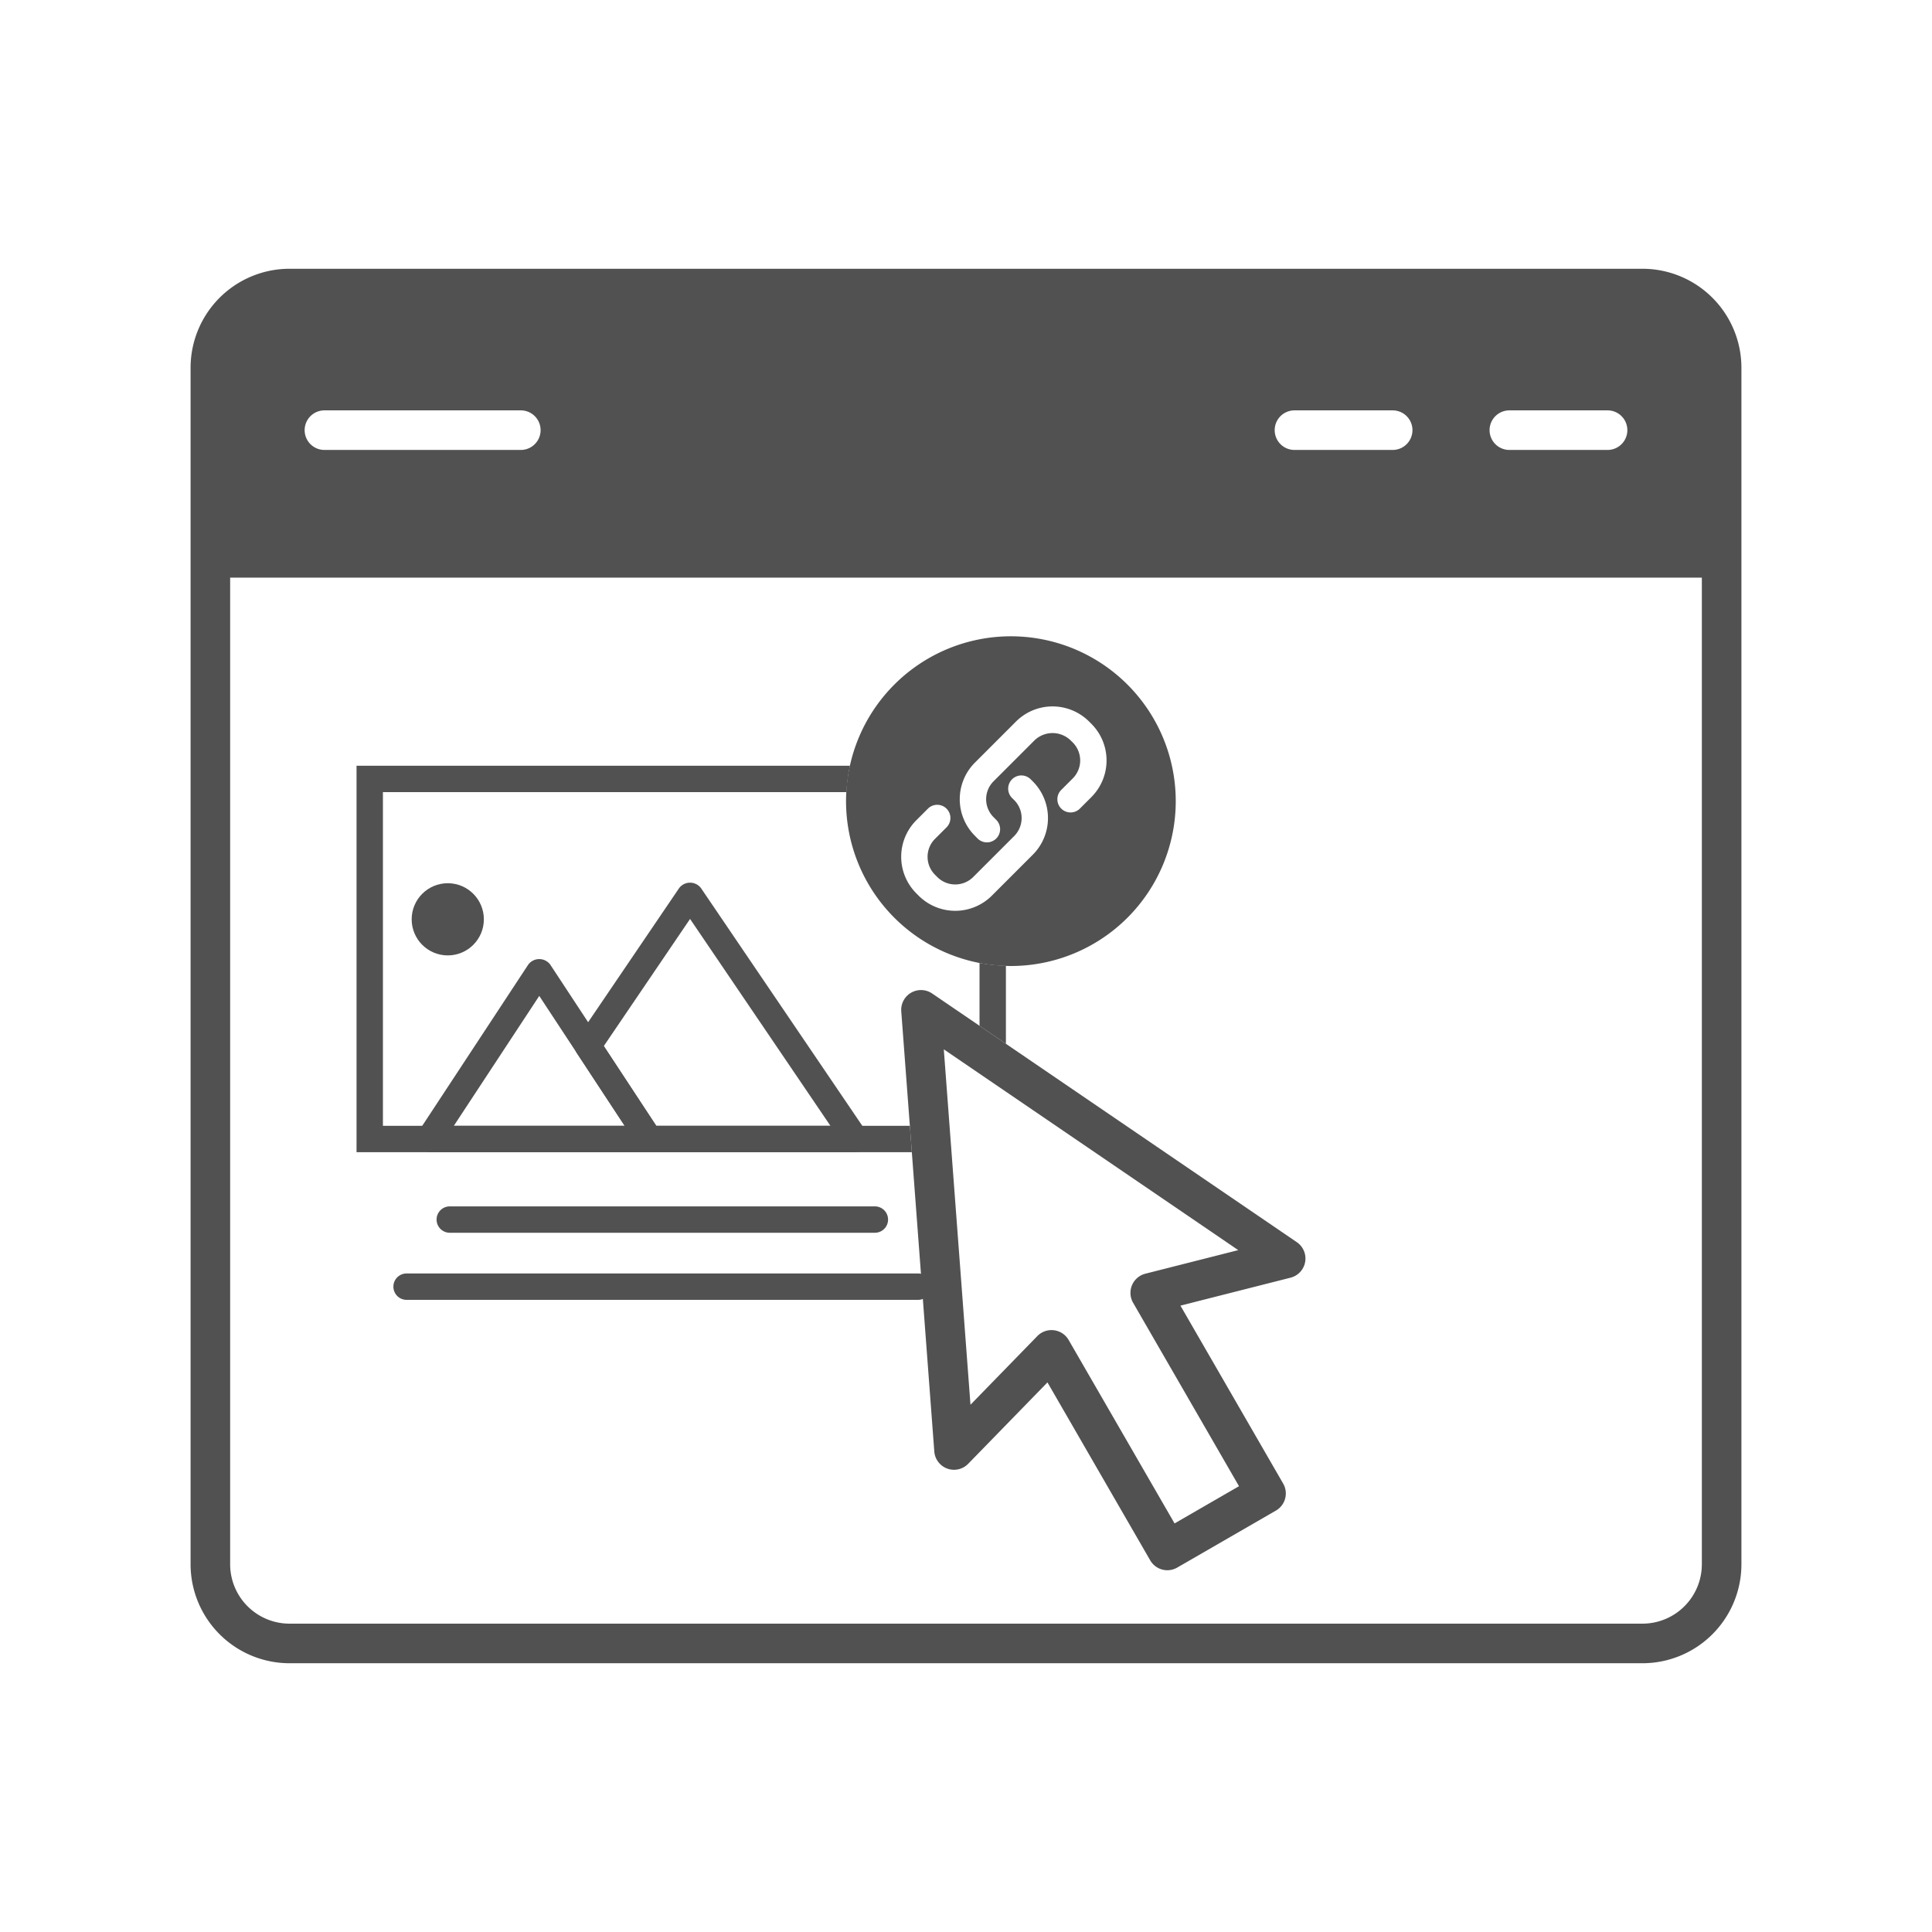 <?xml version="1.0" encoding="UTF-8"?>
<svg xmlns="http://www.w3.org/2000/svg" viewBox="0 0 110 110">
  <title>03_</title>
  <path d="M93.517,15.302H16.483a5.638,5.638,0,0,0-5.632,5.632V89.066a5.638,5.638,0,0,0,5.632,5.632H93.517a5.638,5.638,0,0,0,5.632-5.632V20.934A5.638,5.638,0,0,0,93.517,15.302Zm-7.58,8.063h5.591a1.126,1.126,0,1,1,0,2.253H85.937a1.126,1.126,0,1,1,0-2.253Zm-12.235,0h5.591a1.126,1.126,0,1,1,0,2.253H73.702a1.126,1.126,0,0,1,0-2.253Zm-55.23,0H29.653a1.126,1.126,0,1,1,0,2.253H18.472a1.126,1.126,0,1,1,0-2.253Zm78.424,65.7a3.383,3.383,0,0,1-3.379,3.379H16.483a3.383,3.383,0,0,1-3.379-3.379V32.888H96.896Z" style="fill:#515151"></path>
  <path d="M48.698,65.6H36.959a.751.751,0,0,1-.628-.338l-3.484-5.298a.751.751,0,0,1,.007-.834l5.814-8.566a.779.779,0,0,1,1.242,0L49.319,64.427a.751.751,0,0,1-.621,1.173ZM37.364,64.098H47.281L39.289,52.321l-4.911,7.236Z" style="fill:#515151"></path>
  <path d="M36.959,65.6H24.447a.751.751,0,0,1-.628-1.164l6.256-9.513a.78.78,0,0,1,1.255,0l6.256,9.513a.751.751,0,0,1-.628,1.164Zm-11.119-1.502h9.726l-4.863-7.395Z" style="fill:#515151"></path>
  <circle cx="25.494" cy="52.342" r="2.055" style="fill:#515151"></circle>
  <path d="M49.812,70.188H25.608a.751.751,0,0,1,0-1.502H49.812a.751.751,0,0,1,0,1.502Z" style="fill:#515151"></path>
  <path d="M52.27,74.008H23.149a.751.751,0,1,1,0-1.502H52.27a.751.751,0,0,1,0,1.502Z" style="fill:#515151"></path>
  <path d="M57.556,36.228a9.386,9.386,0,1,0,9.386,9.386A9.386,9.386,0,0,0,57.556,36.228Zm1.251,12.432-2.336,2.336a2.951,2.951,0,0,1-4.168,0l-.13-.131a2.945,2.945,0,0,1,.001-4.166l.663-.663a.751.751,0,0,1,1.062,1.062l-.663.663a1.444,1.444,0,0,0,0,2.044l.13.131a1.448,1.448,0,0,0,2.043-.001l2.336-2.336a1.448,1.448,0,0,0,0-2.044l-.128-.127a.751.751,0,0,1,1.059-1.065l.129.128A2.953,2.953,0,0,1,58.807,48.66Zm3.334-3.279-.663.663A.751.751,0,0,1,60.416,44.982l.663-.663a1.448,1.448,0,0,0,0-2.044l-.128-.127a1.481,1.481,0,0,0-2.045-.001l-2.336,2.336a1.444,1.444,0,0,0,0,2.044l.13.131A.751.751,0,1,1,55.635,47.715l-.128-.129a2.945,2.945,0,0,1,.001-4.166l2.336-2.336a2.945,2.945,0,0,1,4.167,0l.128.127A2.952,2.952,0,0,1,62.141,45.381Z" style="fill:#515151"></path>
  <path d="M57.272,59.429V54.986a9.434,9.434,0,0,1-1.502-.16v3.58Z" style="fill:#515151"></path>
  <path d="M51.804,64.098H21.802V45.101h26.394a9.408,9.408,0,0,1,.197-1.502H20.3V65.6H51.916Z" style="fill:#515151"></path>
  <path d="M66.463,89.402a1.125,1.125,0,0,1-.975-.563L59.638,78.708l-4.513,4.634a1.126,1.126,0,0,1-1.93-.702L51.314,57.58A1.127,1.127,0,0,1,53.072,56.565L73.835,70.724a1.126,1.126,0,0,1-.357,2.022l-6.269,1.591,5.849,10.131a1.126,1.126,0,0,1-.412,1.538L67.026,89.251A1.126,1.126,0,0,1,66.463,89.402ZM59.869,75.73a1.11,1.11,0,0,1,.139.009,1.123,1.123,0,0,1,.836.554l6.031,10.444,3.669-2.119-6.03-10.444a1.127,1.127,0,0,1,.698-1.655l5.289-1.342L53.736,59.745,55.255,79.98l3.807-3.91A1.126,1.126,0,0,1,59.869,75.73Z" style="fill:#515151"></path>
</svg>
